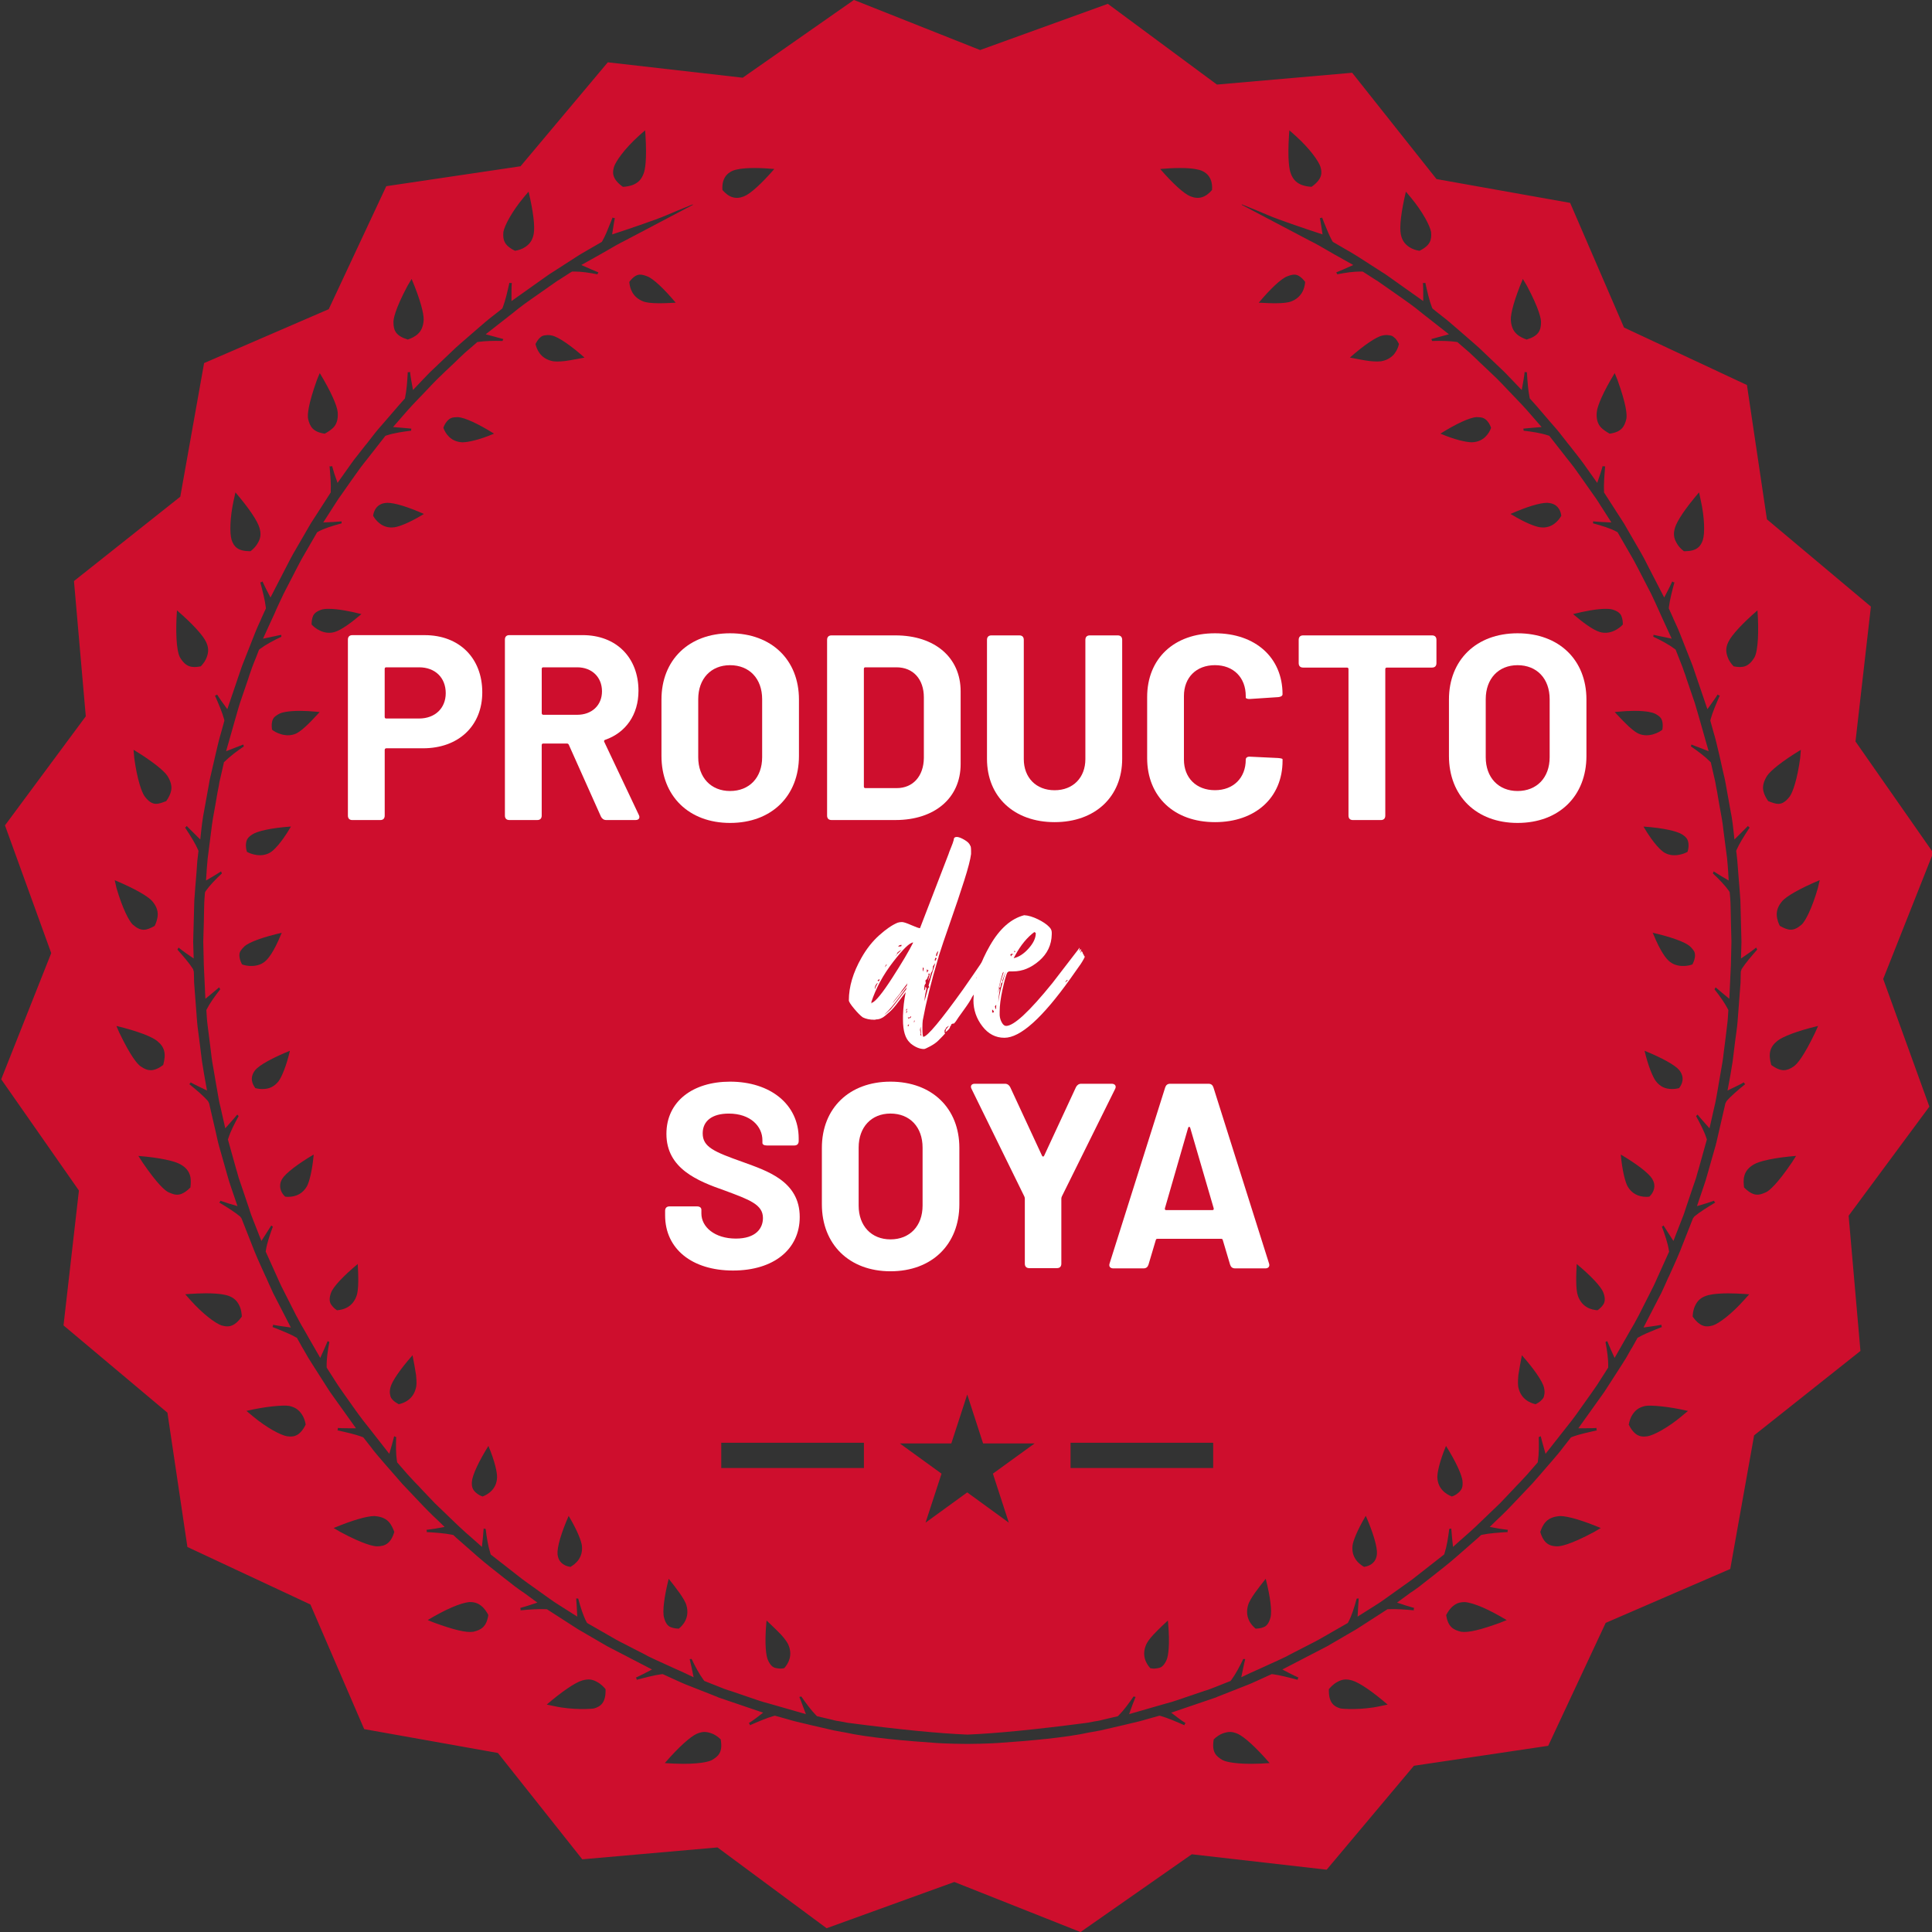 <?xml version="1.0" encoding="UTF-8"?>
<svg xmlns="http://www.w3.org/2000/svg" xmlns:xlink="http://www.w3.org/1999/xlink" version="1.1" id="Capa_1" x="0px" y="0px" viewBox="0 0 800 800" style="enable-background:new 0 0 800 800;" xml:space="preserve">
<rect x="0" y="0" width="800" height="800" fill="#333333" stroke="none"/>
<style type="text/css">
	.st0{fill:#CE0E2D;}
	.st1{fill:#FFFFFF;}
</style>
<path class="st0" d="M779.79,405.37l20.71-52.26l-32.18-46.08l6.38-55.85l-43.06-36.14l-8.27-55.61l-50.91-23.81l-22.3-51.61  l-55.33-9.86L559.9,30.13l-55.99,4.89L458.73,1.59l-52.89,19.13L353.59-0.02l-46.06,32.2l-55.85-6.38l-36.14,43.05l-55.59,8.25  l-23.83,50.93l-51.61,22.32l-9.86,55.33L30.63,240.6l4.89,56.01L2.06,341.77l19.15,52.89L0.5,446.91l32.18,46.06l-6.38,55.85  l43.03,36.14l8.27,55.61l50.93,23.81l22.27,51.61l55.38,9.88l34.93,44.03l55.99-4.92l45.18,33.46l52.89-19.15l52.24,20.73  l46.08-32.2l55.85,6.38l36.13-43.03l55.61-8.27L664.88,672l51.58-22.32l9.88-55.33l44.03-34.95l-4.89-55.99l33.43-45.18  L779.79,405.37z M731.72,321.24c1.4-2.1,6.13-6.01,13.98-10.76c-0.07,1.12-0.16,2.28-0.28,3.4c-1.21,8.92-3.08,14.14-4.29,15.87  c-3.38,4.47-5.73,3.15-8.95,1.98c-1.05-1.47-1.77-2.98-2.05-4.4C729.79,325.48,730.3,323.48,731.72,321.24z M715.62,265.93  c1.33-2.89,5.85-7.78,12.11-13.19c0.58,8.27,0.33,16.5-1.23,19.45c-2.45,4.05-4.89,4.45-8.64,3.73c-1.21-1.28-2.03-2.54-2.47-3.82  C714.55,269.77,714.62,268.1,715.62,265.93z M693.54,218.63c0.89-3.05,4.57-8.43,10-14.75c0.21,1.03,0.47,2.1,0.68,3.17  c1.68,7.43,1.72,13.89,0.91,16.5c-0.91,2.77-2.54,4.66-7.46,4.71l-0.42-0.02c-1.37-1.07-2.42-2.26-3.05-3.5  C693.05,222.76,692.86,220.96,693.54,218.63z M668.61,154.49c0.47,1.03,0.81,2.03,1.21,2.98c3.56,9.92,3.94,14.14,3.63,15.94  c-0.77,3.21-1.98,5.47-6.94,6.17c-1.4-0.81-2.94-1.77-3.94-3c-1.14-1.47-1.63-3.45-1.37-5.99  C661.45,168.01,663.85,162.32,668.61,154.49z M630.58,115.51c0.56,0.91,1.12,1.86,1.68,2.82c5.33,10.04,5.87,13.93,5.85,15.14  c-0.05,3.4-1.02,5.64-5.94,7.13c-1.42-0.49-3.01-1.21-4.19-2.33c-1.47-1.33-2.24-3.26-2.38-5.8  C625.48,129.89,627.02,123.95,630.58,115.51z M582.15,79.36c0.7,0.84,1.4,1.65,2.07,2.45c4.82,5.8,7.9,11.65,8.36,14.26  c0.28,3.12-0.21,5.54-4.82,7.78c-1.33-0.19-2.98-0.7-4.31-1.61c-1.91-1.31-2.91-2.84-3.4-5.22  C579.42,93.87,580.21,87.49,582.15,79.36z M533.76,55.71c0.02-0.61,0.09-1.17,0.14-1.75c0.86,0.77,1.7,1.49,2.45,2.17  c6.41,5.75,9.69,10.81,10.37,12.79c0.72,2.31,1.12,5.08-3.63,8.43c-1.09-0.05-2.89-0.23-4.59-1c-2.03-0.95-3.19-2.31-4.03-4.57  C533.9,70.27,533.08,66.21,533.76,55.71z M488.65,69.57c5.5,0,7.9,0.72,8.69,1.02c1.19,0.49,4.96,2.05,4.54,8.06l-0.02,0.05  c-2.66,3.08-5.5,3.98-8.95,2.59c-2.7-1.07-7.41-5.43-12.51-11.32C483.11,69.73,485.95,69.57,488.65,69.57z M502.35,597.42v10.46  h-59.06v-10.46H502.35z M483.06,687.33c-0.44,1-0.91,1.77-1.49,2.35c-0.51,0.54-1.14,0.98-2.4,1.12l-1.26,0.14  c-0.54,0-1.07-0.09-1.61-0.19c-1.63-1.79-3.73-5.24-1.65-9.86c0.3-0.63,1-1.91,2.96-4.03c1.07-1.16,2.38-2.4,3.68-3.68l2.28-2.14  c0,0,0.02,0,0.02-0.02c0.05,0.49,0.09,1,0.14,1.49C484.43,680.71,483.83,685.63,483.06,687.33z M417.73,630.5l-17.22-12.53  l-17.26,12.53l6.62-20.29L372.6,597.7h21.32l6.59-20.27l6.57,20.27h21.32l-17.26,12.51L417.73,630.5z M303.68,70.59  c0.77-0.3,3.17-1.02,8.69-1.02c2.7,0,5.54,0.16,8.25,0.4c-5.1,5.89-9.83,10.25-12.51,11.32c-3.45,1.4-6.27,0.49-8.95-2.59  l-0.02-0.05C298.72,72.65,302.47,71.08,303.68,70.59z M298.65,597.42h59.08v10.46h-59.08V597.42z M324.72,690.75  c-0.54,0.09-1.07,0.19-1.61,0.19l-1.28-0.14c-1.26-0.14-1.89-0.58-2.4-1.12c-0.56-0.58-1.05-1.35-1.47-2.35  c-0.77-1.7-1.37-6.62-0.68-14.82c0.05-0.49,0.09-1,0.14-1.49c0.02,0.02,0.02,0.02,0.02,0.02l2.26,2.14  c1.33,1.28,2.61,2.52,3.71,3.68c1.93,2.12,2.63,3.4,2.96,4.03C328.45,685.51,326.35,688.96,324.72,690.75z M254.31,68.92  c0.68-1.98,3.96-7.04,10.34-12.79c0.77-0.68,1.61-1.4,2.47-2.17c0.05,0.58,0.09,1.14,0.14,1.75c0.65,10.51-0.14,14.56-0.72,16.08  c-0.84,2.26-1.98,3.61-4.01,4.57c-1.7,0.77-3.49,0.96-4.61,1C253.2,74,253.57,71.22,254.31,68.92z M208.44,96.06  c0.44-2.61,3.54-8.46,8.36-14.26c0.68-0.79,1.37-1.61,2.07-2.45c1.93,8.13,2.73,14.51,2.1,17.66c-0.49,2.38-1.49,3.91-3.4,5.22  c-1.33,0.91-2.98,1.42-4.31,1.61C208.65,101.6,208.16,99.18,208.44,96.06z M168.76,118.33c0.54-0.96,1.12-1.91,1.68-2.82  c3.57,8.43,5.1,14.38,4.99,16.96c-0.14,2.54-0.93,4.47-2.38,5.8c-1.19,1.12-2.77,1.84-4.19,2.33c-4.92-1.49-5.92-3.73-5.94-7.13  C162.89,132.27,163.4,128.38,168.76,118.33z M131.18,157.47c0.4-0.96,0.77-1.96,1.23-2.98c4.75,7.83,7.15,13.51,7.41,16.1  c0.23,2.54-0.23,4.52-1.37,5.99c-1,1.23-2.54,2.19-3.96,3c-4.94-0.7-6.17-2.96-6.92-6.17C127.24,171.62,127.64,167.4,131.18,157.47z   M96.79,207.05c0.23-1.07,0.47-2.14,0.7-3.17c5.4,6.31,9.11,11.7,9.97,14.75c0.68,2.33,0.51,4.12-0.63,6.1  c-0.65,1.23-1.7,2.42-3.05,3.5l-0.42,0.02c-4.92-0.05-6.55-1.93-7.46-4.71C95.09,220.94,95.14,214.49,96.79,207.05z M73.28,252.74  c6.27,5.41,10.81,10.3,12.11,13.19c0.98,2.17,1.07,3.84,0.23,6.17c-0.44,1.28-1.28,2.54-2.47,3.82c-3.75,0.72-6.22,0.33-8.64-3.73  C72.96,269.24,72.68,261.01,73.28,252.74z M69.3,321.24c1.4,2.24,1.93,4.24,1.58,6.08c-0.28,1.42-1,2.94-2.05,4.4  c-3.22,1.17-5.57,2.49-8.95-1.98c-1.21-1.72-3.08-6.94-4.29-15.87c-0.12-1.12-0.21-2.28-0.28-3.4  C63.17,315.23,67.9,319.14,69.3,321.24z M62.96,373.06c1.65,1.89,2.42,3.82,2.35,5.78c-0.09,2-0.89,3.82-1.28,4.57  c-3.5,1.91-5.59,2.52-9.16-0.65c-1.49-1.54-4.12-6.48-6.62-15c-0.26-1.1-0.51-2.19-0.75-3.29C55.95,368,61.24,371.14,62.96,373.06z   M49.47,427.74c-0.42-0.96-0.86-1.89-1.26-2.91c8.9,2.14,14.66,4.45,16.78,6.15c3.17,2.49,3.89,5.27,2.59,10  c-1.89,1.44-3.63,2.17-5.17,2.17h-0.02c-1.28,0-2.61-0.51-4.12-1.56C56.81,440.57,54.09,437.34,49.47,427.74z M69.72,493.67  c-1.28-0.63-4.4-3.1-10.72-12.37c-0.58-0.89-1.12-1.75-1.7-2.66c9.18,0.75,15.17,2.17,17.43,3.5c2.17,1.23,3.47,2.77,3.98,4.71  c0.44,1.56,0.3,3.45,0.14,4.85c-2.96,3-4.89,3-5.54,3C72.52,494.7,71.63,494.53,69.72,493.67z M94.11,549.22  c-0.75,0-1.58-0.14-2.42-0.4c-2.49-0.86-7.67-4.66-13-10.65c-0.63-0.72-1.3-1.49-1.98-2.24c0.58-0.05,1.17-0.09,1.77-0.14  c2.26-0.14,4.61-0.26,6.85-0.26c5.87,0,8.41,0.72,9.23,1.02c2.21,0.79,3.63,2.05,4.59,4.17c0.79,1.58,0.93,3.47,0.98,4.45  C97.31,549.22,94.93,549.22,94.11,549.22z M120.28,594.83l-0.05,0.02l-1.4-0.12c-2.66-0.47-8.53-3.59-14.26-8.39  c-0.86-0.75-1.68-1.42-2.52-2.12c8.02-1.89,15.38-2.47,17.66-2.07c2.38,0.51,3.91,1.51,5.22,3.42c0.79,1.12,1.37,2.63,1.65,4.31  C124.15,594.83,121.47,594.83,120.28,594.83z M156.18,640.31c-1.28,0-5.31-0.63-15.21-5.94c-0.95-0.54-1.91-1.1-2.82-1.65  c7.46-3.1,13.61-4.96,16.92-4.96l0,0c1.82,0.14,4.29,0.61,5.89,2.4c1.14,1.21,1.84,2.91,2.31,4.19  C161.8,639.24,159.35,640.27,156.18,640.31z M195.98,675.68c-3.05,0.47-8.32-0.91-15.91-3.66c-0.98-0.35-1.96-0.77-2.96-1.19  c7.15-4.29,13.49-7.13,17.36-7.46c2,0,3.45,0.47,4.8,1.58c1.31,0.98,2.31,2.61,2.94,3.77C201.47,673.68,199.17,674.93,195.98,675.68  z M246.04,707.41c-0.77,0.23-8.99,0.77-16.5-0.93c-1.05-0.23-2.1-0.42-3.15-0.65c6.29-5.41,11.77-9.13,14.72-10  c2.4-0.65,4.05-0.56,6.17,0.65c1.68,0.89,2.91,2.28,3.47,2.98C250.94,705.34,248.42,706.67,246.04,707.41z M294.71,728.85  c-0.49,0.26-3.33,1.51-11.74,1.51c-2.49,0-5.13-0.12-7.69-0.3c5.96-6.9,10.67-10.95,13.14-12.09c2.31-1,3.8-1.07,6.24-0.21  c1.23,0.44,2.54,1.28,3.77,2.47C299.35,725.58,297.49,727.22,294.71,728.85z M518.03,730.36c-8.39,0-11.25-1.26-11.72-1.51  c-2.77-1.63-4.64-3.26-3.73-8.62c1.23-1.19,2.54-2.03,3.77-2.47c2.45-0.86,3.94-0.79,6.24,0.21c2.47,1.14,7.18,5.2,13.14,12.09  C523.2,730.24,520.55,730.36,518.03,730.36z M571.48,706.48c-7.5,1.7-15.73,1.16-16.5,0.93c-2.38-0.75-4.89-2.07-4.73-7.94  c0.56-0.7,1.79-2.1,3.45-2.98c2.14-1.21,3.77-1.31,6.17-0.65c2.98,0.86,8.46,4.59,14.72,10  C573.57,706.06,572.52,706.25,571.48,706.48z M620.96,672.02c-7.6,2.75-12.86,4.12-15.91,3.66c-3.19-0.75-5.5-2-6.22-6.94  c0.63-1.17,1.63-2.8,2.94-3.77c1.33-1.12,2.77-1.58,4.8-1.58c3.87,0.33,10.18,3.17,17.33,7.46  C622.92,671.25,621.92,671.67,620.96,672.02z M660.06,634.37c-9.9,5.31-13.93,5.94-15.21,5.94c-3.17-0.05-5.61-1.07-7.06-5.96  c0.42-1.28,1.12-2.98,2.28-4.19c1.61-1.79,4.08-2.26,5.89-2.4l0,0c3.31,0,9.46,1.86,16.89,4.96  C661.94,633.28,661.01,633.84,660.06,634.37z M665.37,574.73c0,0-0.49,0.7-1.17,1.79l-10.65,14.91l4.1-0.02  c1.16,0,2.31-0.05,3.45-0.12l-0.07,0.49l0.21,0.49c-3.59,0.82-7.46,1.65-10.18,2.7l-0.54,0.21l-0.37,0.47c0,0-1.1,1.4-2.8,3.57  c-1.33,1.82-3.08,3.84-4.92,5.99l-1.49,1.7c-1.07,1.23-2.19,2.54-3.19,3.7c-1.19,1.38-2.28,2.63-3.29,3.75l-8.9,9.37  c-1.4,1.49-2.84,2.89-3.94,3.96c-1.14,1.07-1.89,1.79-1.89,1.79l-2.87,2.79l3.94,0.72c1.21,0.19,2.4,0.35,3.59,0.49l-0.16,0.54  l0.09,0.37c-3.96,0.23-7.73,0.51-10.48,1.1l-0.56,0.14l-0.42,0.37c-0.02,0.07-1.05,1.03-2.7,2.42l-6.78,5.94  c-2,1.72-4.01,3.45-5.59,4.66l-5.01,3.96c-0.96,0.75-2.1,1.63-3.26,2.54c-1.23,1.02-2.56,2.03-3.56,2.7  c-1.02,0.75-1.65,1.14-1.7,1.14l-5.78,4.24l3.82,1.26c1.1,0.35,2.21,0.68,3.31,0.98l-0.23,0.42l0.09,0.54  c-3.68-0.35-7.64-0.61-10.41-0.47l-0.54,0.02l-12.81,8.25c-5.31,3.1-10.67,6.22-12.16,7.08l-18.55,9.62l3.56,1.86  c1.05,0.54,2.1,1,3.15,1.51l-0.33,0.44l-0.02,0.47c-3.5-0.93-7.34-1.93-10.23-2.31l-0.56-0.05l-4.92,2.24  c-1.84,0.84-4.08,1.89-6.41,2.75l-11.16,4.4c-0.14,0.09-0.81,0.4-1.86,0.7l-17.24,5.87l3.05,2.33c0.93,0.75,1.91,1.35,2.91,2  l-0.37,0.37l-0.12,0.51c-3.38-1.49-7.01-3.05-9.79-3.82l-0.54-0.14l-5.03,1.4c-2.38,0.75-5.5,1.47-8.81,2.24l-0.84,0.21  c-3.5,0.84-7.04,1.63-9.69,2.24c-2.73,0.54-4.54,0.82-4.54,0.82c-9.83,2.19-25.47,3.54-36.86,4.31c-0.84,0.09-5.96,0.42-13.86,0.47  c-7.9-0.05-13.05-0.37-13.86-0.47c-11.39-0.77-27.03-2.12-36.88-4.31c0,0-1.79-0.28-4.54-0.82c-2.66-0.61-6.17-1.4-9.67-2.24  l-0.84-0.21c-3.31-0.77-6.45-1.49-8.81-2.24l-5.03-1.4l-0.54,0.14c-2.77,0.77-6.43,2.33-9.81,3.82l-0.09-0.51l-0.37-0.37  c0.98-0.65,1.98-1.26,2.91-2l3.05-2.33l-17.26-5.87c-1.02-0.3-1.7-0.61-1.84-0.7l-11.16-4.4c-2.33-0.86-4.57-1.91-6.41-2.75  l-4.92-2.24l-0.56,0.05c-2.89,0.37-6.73,1.37-10.23,2.31l-0.02-0.47l-0.33-0.44c1.05-0.51,2.1-0.98,3.12-1.51l3.59-1.86l-18.55-9.62  c-1.49-0.86-6.87-3.98-12.16-7.08l-12.81-8.25l-0.54-0.02c-2.77-0.14-6.73,0.12-10.41,0.47l0.07-0.54l-0.21-0.42  c1.1-0.3,2.19-0.63,3.29-0.98l3.84-1.26l-5.8-4.24c-0.02,0-0.65-0.4-1.68-1.14c-1-0.68-2.31-1.68-3.57-2.7  c-1.16-0.91-2.33-1.79-3.26-2.54l-5.01-3.96c-1.58-1.21-3.59-2.93-5.61-4.66l-6.76-5.94c-1.65-1.4-2.68-2.35-2.7-2.42l-0.4-0.37  l-0.61-0.14c-2.73-0.58-6.52-0.86-10.46-1.1l0.09-0.37l-0.16-0.54c1.17-0.14,2.38-0.3,3.56-0.49l3.96-0.72l-2.87-2.79  c0,0-0.75-0.72-1.91-1.79c-1.07-1.07-2.52-2.47-3.94-3.96l-8.88-9.37c-1-1.12-2.1-2.38-3.26-3.75c-1.02-1.16-2.17-2.47-3.24-3.7  l-1.47-1.7c-1.84-2.14-3.61-4.17-4.92-5.99c-1.7-2.17-2.8-3.57-2.8-3.57l-0.37-0.47l-0.56-0.21c-2.7-1.05-6.57-1.89-10.16-2.7  l0.21-0.49l-0.09-0.49c1.16,0.07,2.31,0.12,3.47,0.12l4.1,0.02l-10.65-14.91c-0.7-1.1-1.17-1.79-1.17-1.79l-6.43-10.09  c-1.07-1.61-2.03-3.26-2.84-4.73c-0.47-0.86-0.91-1.58-1.28-2.19l-2.1-3.77l-0.54-0.26c-1.82-1.07-4.17-2.05-7.11-3.24  c-0.86-0.35-1.68-0.63-2.49-0.98l0.23-0.35v-0.56c1.14,0.21,2.28,0.42,3.47,0.58l3.94,0.56l-6.36-12.35  c-0.65-1.23-1.28-2.45-1.72-3.54c-0.63-1.33-1.03-2.24-1.03-2.26l-1.21-2.75l-0.02,0.02c-0.23-0.44-0.44-0.89-0.65-1.42  c-0.42-0.98-0.93-2.07-1.44-3.19c-0.86-1.89-1.77-3.92-2.61-6.01c-2.68-6.83-5.38-13.65-5.38-13.65l-0.58-0.81  c-2.19-1.84-5.52-3.92-8.67-5.8l0.42-0.42l0.02-0.35c1.07,0.35,2.17,0.75,3.26,1.1l3.87,1.16l-2.96-8.69  c-0.4-1.14-0.86-2.7-1.3-4.29l-2.87-10.11c-0.65-2.1-1.33-4.94-1.93-7.85l-2.68-11.58l-0.44-0.93c-1.89-2.17-4.89-4.73-7.78-7.06  l0.42-0.37l0.09-0.4c1.05,0.58,2.07,1.14,3.15,1.63l3.68,1.79L85,447.56c0-0.02-0.75-4.05-1.35-8.01c-0.51-4.08-1.02-8.15-1.02-8.15  l-0.61-4.66c-0.33-2.21-0.54-5.13-0.75-8.15l-0.89-11.65c-0.02-2.75-0.14-4.64-0.14-4.64l-0.3-1.03c-1.51-2.38-4.1-5.4-6.48-8.06  l0.47-0.84c0.96,0.75,1.89,1.49,2.89,2.19l3.38,2.33l-0.21-6.94l0.47-17.15c0.12-1.56,0.26-3.54,0.42-5.66l0.21-2.47  c0.23-3.01,0.49-5.96,0.61-8.13c0.23-2.21,0.42-3.61,0.42-3.63l0.07-0.56l-0.23-0.56c-0.93-2.19-2.89-5.45-5.36-9.16l0.35-0.14  l0.35-0.49c0.86,0.86,1.72,1.77,2.59,2.59l3.03,3.03l0.47-4.26c0-0.02,0.4-4.08,1.19-7.94l1.91-10.55l0,0l0.35-2  c0.56-2.31,1.23-5.36,1.96-8.48l0.61-2.66c0.72-3.03,1.42-6.08,2.14-8.39l1.37-4.94l-0.12-0.56c-0.75-2.82-2.31-6.45-3.8-9.83  l0.54-0.14l0.33-0.3c0.63,0.96,1.23,1.89,1.93,2.87l2.33,3.22l5.13-15.12c0.28-0.82,0.54-1.58,0.81-2.33  c0.07-0.21,0.14-0.42,0.21-0.61l4.87-12.35c0.96-2.52,2.07-4.96,2.98-6.92l0.21-0.54c0.91-2.05,1.54-3.33,1.54-3.33l0.23-0.54  l-0.07-0.61c-0.35-2.87-1.31-6.64-2.26-10.18l0.44-0.05l0.47-0.33c0.49,1.05,0.96,2.1,1.49,3.12l1.82,3.54l6.57-12.74  c0.61-1.16,1.17-2.24,1.61-3.1c0.75-1.33,1.21-2.24,1.21-2.24l7.31-12.61l8.25-12.81v-0.56c0.14-2.35-0.09-6.03-0.49-10.3l0.61,0.12  l0.42-0.26c0.33,1.07,0.6,2.14,0.95,3.24l1.33,3.8l5.71-8.04c0.65-0.93,1.42-1.98,2.31-3.05c1.35-1.75,2.75-3.52,3.52-4.5l0.68-0.81  c0-0.02,0.89-1.17,2.31-2.96c1.16-1.56,2.94-3.68,5.17-6.17l5.4-6.27c1.35-1.56,2.33-2.63,2.35-2.66l0.42-0.44l0.12-0.54  c0.58-2.73,0.89-6.55,1.09-10.44l0.37,0.09l0.56-0.19c0.14,1.14,0.28,2.26,0.51,3.54l0.72,3.98l4.68-4.92  c1.02-1.05,2.33-2.47,3.82-3.82l9.25-8.81c1.37-1.26,3.15-2.75,5.01-4.38l3.73-3.24c2.31-2,4.57-3.96,6.43-5.38  c2.24-1.7,3.66-2.89,3.66-2.89l0.4-0.33l0.21-0.49c1.05-2.7,1.93-6.52,2.73-10.16l0.42,0.16l0.56-0.09  c-0.05,1.17-0.12,2.31-0.12,3.5v4.03l14.96-10.62c0.89-0.65,1.56-1.05,1.7-1.12l10.06-6.48c1.79-1.19,3.66-2.21,5.24-3.14l5.45-3.15  l0.28-0.47c1.12-1.98,2.19-4.59,3.17-7.11l0.33-0.81c0.23-0.63,0.42-1.12,0.68-1.72l0.37,0.23h0.56c-0.21,1.16-0.44,2.28-0.61,3.49  l-0.51,3.29l3.19-1.05c0.63-0.19,15.56-5.17,19.38-6.92c1.68-0.75,5.85-2.45,10.83-4.47l0.02,0.21  c-12.88,6.78-26.37,13.89-28.14,14.82c-2.56,1.26-5.03,2.7-7.2,3.98c-0.98,0.56-1.91,1.1-2.77,1.58l-8.06,4.52l3.8,1.68  c1.14,0.49,2.17,0.91,3.29,1.38l-0.47,0.79c-3.21-0.65-6.62-1.14-9.34-1.14h-1.1l-0.51,0.28c0,0-2.54,1.61-5.06,3.26l-0.49,0.28  l-10.88,7.62c-0.16,0.12-4.15,2.84-7.92,5.99l-10.93,8.55l3.98,1.07c1.12,0.33,2.24,0.63,3.33,0.91l-0.35,0.79  c-3.66-0.12-7.39,0-9.88,0.37l-0.58,0.09l-0.44,0.4c0,0-2.24,1.98-4.54,3.91c-2.19,2.03-4.36,4.15-4.36,4.17l-3.75,3.52  c-0.93,0.95-2.1,2.03-3.33,3.21l-1.96,2c-0.86,0.91-1.75,1.84-2.68,2.82c-1.05,1.1-2.07,2.21-3.1,3.24  c-1.75,1.82-3.4,3.54-4.68,5.01l-6.01,6.9l4.01,0.33c1.21,0.14,2.42,0.23,3.57,0.33l-0.12,0.72l0.05,0.12  c-3.33,0.4-7.2,0.98-10.06,1.93l-0.61,0.19l-7.69,9.83c0,0-1.28,1.56-2.52,3.21l-2.26,3.15c0,0-2.87,4.01-5.61,7.97  c-0.98,1.31-1.89,2.68-2.66,3.92c-0.42,0.65-0.79,1.26-1.17,1.82l-3.84,5.99l4.01-0.19c1.28-0.09,2.38-0.19,3.59-0.26v0.72  l0.05,0.09c-3.77,1-7.25,2.1-9.67,3.4l-0.51,0.3l-6.24,10.79c0,0-1.05,1.84-2.45,4.61l-1.93,3.75c-1,1.96-2.1,4.08-3.24,6.27  c-1.07,2.19-2.05,4.4-2.98,6.38c-0.61,1.42-1.17,2.75-1.77,3.94l-3.8,8.32l3.98-0.84c1.19-0.23,2.38-0.49,3.54-0.75l0.09,0.79  c-3.17,1.49-6.48,3.26-8.74,4.96l-0.49,0.37l-0.21,0.49c0,0.07-1.07,2.84-2.21,5.61c-0.33,0.86-0.68,1.77-1.12,3.1l-0.37,1.05  c-0.33,0.89-0.49,1.54-0.49,1.54l-3.54,10.34c-0.44,1.42-0.98,3.22-1.51,5.15l-0.42,1.44c-1.31,4.68-2.66,9.37-2.66,9.39l-1.14,3.96  l3.84-1.49c1.1-0.4,2.24-0.86,3.29-1.28l0.21,0.79c-2.87,1.93-5.8,4.17-7.83,6.17l-0.44,0.44l-0.09,0.56c0,0-0.65,2.91-1.31,5.73  c-0.33,1.24-0.58,2.52-0.72,3.59l-0.49,2.49c0,0-0.33,1.98-0.86,4.99l-0.23,1.26c-0.54,2.84-1.17,6.38-1.56,9.95  c-0.51,4.05-1.02,8.11-1.44,11.25c-0.3,3.12-0.42,5.2-0.42,5.2l-0.26,3.89l3.38-2c0.98-0.63,1.89-1.16,2.84-1.77l0.35,0.84  c-2.59,2.4-5.08,5.01-6.64,7.22l-0.3,0.47l-0.09,0.54c0,0-0.3,3.03-0.33,6.13c-0.05,2.98-0.12,5.92-0.12,5.92l-0.23,7.94l0.23,9.83  l0.65,13.86l3.1-2.56c0.86-0.72,1.75-1.47,2.56-2.17l0.49,0.79c-2.19,2.8-4.33,5.78-5.52,8.15l-0.23,0.47l0.23,3.54  c0.09,0.93,0.16,2.03,0.33,3.1c0.37,3.03,0.75,5.94,0.75,5.94l0.63,5.01c0.23,2.38,0.72,5.38,1.31,8.5l0.47,2.8  c0.28,1.47,0.54,2.98,0.77,4.38c0.44,2.52,0.81,4.89,1.33,6.78c0.7,2.96,1.12,4.96,1.12,4.96l0.89,3.94l2.68-3.03  c0.81-0.86,1.51-1.77,2.28-2.66l0.58,0.63c-1.58,2.87-3.38,6.31-4.24,9.11l-0.21,0.56l3.4,12.19c0,0,0.58,1.84,1.1,3.82  c0.65,1.84,1.26,3.66,1.26,3.66s1.56,4.71,3.12,9.25c0.49,1.68,1.14,3.31,1.7,4.75l3.29,8.36l2.19-3.42c0.63-0.98,1.28-2,1.89-2.98  l0.63,0.47h0.05c-1.19,3.14-2.45,6.83-2.89,9.76l-0.09,0.58l5.15,11.42l0.56,1.26c0.4,0.86,0.93,2.05,1.68,3.45l5.08,10.04  c1.31,2.54,2.7,5.01,4.01,7.18c0.56,0.98,1.07,1.91,1.54,2.73l4.57,7.94l1.65-3.66c0.49-1.12,0.95-2.21,1.42-3.31l0.7,0.42  c-0.68,3.45-1.19,7.18-1.12,10.02l0.02,0.56l3.5,5.48c0.81,1.28,1.65,2.56,2.35,3.52c0.61,0.86,1,1.44,1.05,1.51l4.5,6.36  c0.14,0.16,2.89,4.17,5.99,7.92l8.53,10.9l1.12-3.91c0.3-1.12,0.63-2.26,0.89-3.38l0.84,0.37c-0.14,3.38-0.14,6.94,0.3,9.86  l0.12,0.61l4.31,4.96c2.05,2.28,4.15,4.43,4.15,4.43l0.28,0.26c0.51,0.6,1.68,1.84,3.24,3.45l0.37,0.4c0.98,1,2.07,2.19,3.29,3.45  l7.39,7.11c1.91,1.82,3.66,3.52,5.2,4.87c2.31,2,3.82,3.35,3.82,3.35l3.03,2.7l0.42-4.03c0.12-1.21,0.21-2.38,0.3-3.56l0.84,0.16  c0.42,3.61,1.05,7.31,1.91,9.95l0.16,0.61l13.02,10.18c1.56,1.19,3.19,2.31,3.19,2.31l7.92,5.66c1.47,1.1,2.98,2.05,4.33,2.91  l7.39,4.68l-0.21-4.01c-0.07-1.19-0.16-2.33-0.23-3.5l0.84,0.05c0.91,3.47,2.05,7.08,3.36,9.55l0.3,0.54l10.79,6.2  c0,0,1.82,1.1,4.66,2.49c2.31,1.19,5.24,2.73,8.29,4.26l1.72,0.93c2.24,1.1,4.52,2.12,6.59,3.05c1.33,0.58,2.56,1.16,3.66,1.68  c2.82,1.23,4.66,2.1,4.66,2.1l3.75,1.77l-0.84-4.05c-0.26-1.19-0.51-2.31-0.79-3.45l0.81-0.07c1.47,3.15,3.24,6.38,4.94,8.69  l0.33,0.42l6.1,2.42c1.31,0.56,2.63,1.03,3.84,1.44c0.23,0.07,0.49,0.14,0.89,0.26l11.25,3.84c1.33,0.49,3.05,0.96,4.85,1.44  l15.1,4.33l-1.42-3.8c-0.4-1.14-0.84-2.24-1.28-3.31l0.82-0.19c1.91,2.8,4.1,5.73,6.1,7.78l0.44,0.4l6.31,1.47  c1.21,0.37,2.47,0.54,3.5,0.7l2.63,0.51c21.29,2.8,37.84,4.43,49.81,4.92c11.98-0.49,28.49-2.12,49.81-4.92l2.63-0.51  c1.03-0.16,2.28-0.33,3.5-0.7l6.31-1.47l0.42-0.4c2.03-2.05,4.22-4.99,6.11-7.78l0.84,0.19c-0.44,1.07-0.89,2.17-1.31,3.31  l-1.37,3.8l15.07-4.33c1.79-0.49,3.5-0.96,4.82-1.44l11.28-3.84c0.4-0.12,0.63-0.19,0.86-0.26c1.23-0.42,2.56-0.89,3.89-1.44  l6.08-2.42l0.33-0.42c1.7-2.31,3.45-5.54,4.94-8.69l0.81,0.07c-0.28,1.14-0.56,2.26-0.79,3.45l-0.84,4.05l3.73-1.77  c0.02,0,1.86-0.86,4.68-2.1c1.07-0.51,2.33-1.1,3.66-1.68c2.07-0.93,4.36-1.96,6.59-3.05l1.72-0.93c3.05-1.54,5.96-3.08,8.29-4.26  c2.82-1.4,4.64-2.49,4.64-2.49l10.81-6.2l0.28-0.54c1.33-2.47,2.45-6.08,3.38-9.55l0.84-0.05c-0.09,1.17-0.16,2.31-0.23,3.5  l-0.23,4.01l7.41-4.68c1.35-0.86,2.87-1.82,4.31-2.91l7.92-5.66c0,0,1.63-1.12,3.21-2.31l13-10.18l0.19-0.61  c0.86-2.63,1.47-6.34,1.91-9.95l0.84-0.16c0.09,1.19,0.19,2.35,0.3,3.56l0.42,4.03l3.03-2.7c0,0,1.49-1.35,3.8-3.35  c1.54-1.35,3.31-3.05,5.19-4.87l7.41-7.11c1.21-1.26,2.31-2.45,3.29-3.45l0.37-0.4c1.56-1.61,2.7-2.84,3.24-3.45l0.28-0.26  c0,0,2.1-2.14,4.15-4.43l4.31-4.96l0.09-0.61c0.44-2.91,0.44-6.48,0.33-9.86l0.84-0.37c0.26,1.12,0.56,2.26,0.89,3.38l1.09,3.91  l8.57-10.9c3.08-3.75,5.82-7.76,5.94-7.92l4.52-6.36c0.05-0.07,0.42-0.65,1.05-1.51c0.7-0.96,1.54-2.24,2.35-3.52l3.5-5.48  l0.02-0.56c0.07-2.84-0.44-6.57-1.12-10.02l0.7-0.42c0.47,1.1,0.91,2.19,1.42,3.31l1.65,3.66l4.54-7.94c0.47-0.82,1-1.75,1.56-2.73  c1.31-2.17,2.7-4.64,4.01-7.18l5.08-10.04c0.75-1.4,1.28-2.59,1.68-3.45l0.56-1.26l5.15-11.42l-0.12-0.58  c-0.44-2.94-1.7-6.62-2.89-9.76h0.05l0.63-0.47c0.63,0.98,1.26,2,1.91,2.98l2.19,3.42l3.26-8.36c0.58-1.44,1.24-3.08,1.72-4.75  c1.56-4.54,3.12-9.25,3.12-9.25s0.61-1.82,1.26-3.66c0.51-1.98,1.1-3.82,1.1-3.82l3.4-12.19l-0.19-0.56  c-0.91-2.8-2.7-6.24-4.29-9.11l0.61-0.63c0.75,0.89,1.47,1.79,2.28,2.66l2.68,3.03l0.89-3.94c0,0,0.42-2,1.12-4.96  c0.49-1.89,0.89-4.26,1.33-6.78c0.23-1.4,0.47-2.91,0.75-4.38l0.49-2.8c0.56-3.12,1.07-6.13,1.3-8.5l0.65-5.01  c0,0,0.35-2.91,0.72-5.94c0.16-1.07,0.23-2.17,0.33-3.1l0.23-3.54l-0.23-0.47c-1.21-2.38-3.33-5.36-5.52-8.15l0.47-0.79  c0.84,0.7,1.7,1.44,2.59,2.17l3.08,2.56l0.65-13.86l0.23-9.83l-0.21-7.94c0,0-0.07-2.94-0.12-5.92c-0.02-3.1-0.35-6.13-0.35-6.13  l-0.07-0.54l-0.3-0.47c-1.56-2.21-4.05-4.82-6.64-7.22l0.35-0.84c0.96,0.61,1.86,1.14,2.84,1.77l3.36,2l-0.23-3.89  c0,0-0.12-2.07-0.42-5.2c-0.42-3.15-0.93-7.2-1.47-11.25c-0.37-3.56-1-7.11-1.56-9.95l-0.23-1.26c-0.54-3.01-0.84-4.99-0.84-4.99  l-0.49-2.49c-0.16-1.07-0.4-2.35-0.72-3.59c-0.65-2.82-1.31-5.73-1.31-5.73l-0.12-0.56l-0.44-0.44c-2-2-4.94-4.24-7.8-6.17  l0.19-0.79c1.07,0.42,2.19,0.89,3.31,1.28l3.84,1.49l-1.14-3.96c0-0.02-1.35-4.71-2.66-9.39l-0.42-1.44  c-0.56-1.93-1.07-3.73-1.51-5.15l-3.54-10.34c0,0-0.16-0.65-0.49-1.54l-0.4-1.05c-0.42-1.33-0.77-2.24-1.12-3.1  c-1.09-2.77-2.21-5.54-2.21-5.61l-0.21-0.49l-0.47-0.37c-2.28-1.7-5.57-3.47-8.74-4.96l0.07-0.79c1.17,0.26,2.38,0.51,3.56,0.75  l3.98,0.84l-3.82-8.32c-0.56-1.19-1.14-2.52-1.77-3.94c-0.91-1.98-1.89-4.19-2.96-6.38c-1.14-2.19-2.26-4.31-3.24-6.27l-1.93-3.75  c-1.4-2.77-2.47-4.61-2.47-4.61l-6.22-10.79l-0.54-0.3c-2.42-1.31-5.87-2.4-9.65-3.4l0.05-0.09l-0.02-0.72  c1.24,0.07,2.33,0.16,3.61,0.26l3.98,0.19l-3.82-5.99c-0.4-0.56-0.77-1.16-1.16-1.82c-0.77-1.24-1.68-2.61-2.66-3.92  c-2.77-3.96-5.61-7.97-5.61-7.97l-2.26-3.15c-1.23-1.65-2.52-3.21-2.52-3.21l-7.69-9.83l-0.61-0.19c-2.87-0.96-6.73-1.54-10.06-1.93  l0.05-0.12l-0.12-0.72c1.14-0.09,2.35-0.19,3.56-0.33l4.01-0.33l-6.01-6.9c-1.28-1.47-2.94-3.19-4.68-5.01  c-1.02-1.03-2.05-2.14-3.1-3.24c-0.93-0.98-1.82-1.91-2.68-2.82l-1.96-2c-1.24-1.19-2.38-2.26-3.36-3.21l-3.73-3.52  c0-0.02-2.17-2.14-4.38-4.17c-2.28-1.93-4.52-3.91-4.52-3.91l-0.44-0.4l-0.58-0.09c-2.49-0.37-6.22-0.49-9.88-0.37l-0.35-0.79  c1.1-0.28,2.21-0.58,3.33-0.91l3.96-1.07l-10.9-8.55c-3.77-3.15-7.78-5.87-7.92-5.99l-10.88-7.62l-0.51-0.28  c-2.52-1.65-5.06-3.26-5.06-3.26l-0.49-0.28h-1.1c-2.75,0-6.13,0.49-9.34,1.14l-0.47-0.79c1.12-0.47,2.14-0.89,3.29-1.38l3.77-1.68  l-8.06-4.52c-0.84-0.49-1.77-1.02-2.75-1.58c-2.17-1.28-4.66-2.73-7.22-3.98c-1.77-0.93-15.24-8.04-28.14-14.82l0.02-0.21  c5.01,2.03,9.16,3.73,10.86,4.47c3.82,1.75,18.76,6.73,19.38,6.92l3.19,1.05l-0.51-3.29c-0.16-1.21-0.4-2.33-0.61-3.49h0.54  l0.4-0.23c0.26,0.61,0.42,1.1,0.65,1.72l0.33,0.81c1,2.52,2.07,5.13,3.17,7.11l0.3,0.47l5.43,3.15c1.61,0.93,3.45,1.96,5.24,3.14  l10.09,6.48c0.14,0.07,0.79,0.47,1.7,1.12l14.96,10.62v-4.03c0-1.19-0.07-2.33-0.12-3.5l0.56,0.09l0.42-0.16  c0.79,3.63,1.68,7.46,2.73,10.16l0.21,0.49l0.4,0.33c0,0,1.42,1.19,3.63,2.89c1.89,1.42,4.15,3.38,6.45,5.38l3.73,3.24  c1.86,1.63,3.63,3.12,5.01,4.38l9.25,8.81c1.49,1.35,2.77,2.77,3.8,3.82l4.71,4.92l0.72-3.98c0.23-1.28,0.35-2.4,0.51-3.54  l0.56,0.19l0.35-0.09c0.23,3.89,0.54,7.71,1.1,10.44l0.14,0.54l0.42,0.44c0.02,0.02,1,1.1,2.38,2.66l5.38,6.27  c2.24,2.49,4.01,4.61,5.17,6.17c1.44,1.79,2.31,2.94,2.31,2.96l0.68,0.81c0.75,0.98,2.17,2.75,3.52,4.5  c0.86,1.07,1.63,2.12,2.31,3.05l5.71,8.04l1.3-3.8c0.37-1.1,0.65-2.17,0.98-3.24l0.4,0.26l0.61-0.12c-0.37,4.26-0.61,7.95-0.47,10.3  v0.56l8.25,12.81l7.29,12.61c0,0,0.49,0.91,1.23,2.24c0.44,0.86,1,1.93,1.58,3.1l6.57,12.74l1.84-3.54c0.54-1.02,1-2.07,1.49-3.12  l0.47,0.33l0.44,0.05c-0.98,3.54-1.93,7.32-2.28,10.18l-0.05,0.61l0.23,0.54c0,0,0.61,1.28,1.51,3.33l0.21,0.54  c0.93,1.96,2.05,4.4,3.01,6.92l4.87,12.35c0.07,0.19,0.14,0.4,0.21,0.61c0.28,0.75,0.54,1.51,0.79,2.33l5.15,15.12l2.31-3.22  c0.7-0.98,1.33-1.91,1.93-2.87l0.35,0.3l0.54,0.14c-1.49,3.38-3.05,7.01-3.8,9.83l-0.12,0.56l1.37,4.94  c0.72,2.31,1.42,5.36,2.14,8.39l0.61,2.66c0.7,3.12,1.37,6.17,1.93,8.48l0.37,2l0,0l1.89,10.55c0.82,3.87,1.21,7.92,1.21,7.94  l0.47,4.26l3.03-3.03c0.86-0.82,1.72-1.72,2.59-2.59l0.33,0.49l0.37,0.14c-2.47,3.7-4.43,6.97-5.38,9.16l-0.23,0.56l0.09,0.56  c0,0.02,0.19,1.42,0.4,3.63c0.14,2.17,0.37,5.13,0.63,8.13l0.21,2.47c0.14,2.12,0.3,4.1,0.42,5.66l0.44,17.15l-0.19,6.94l3.38-2.33  c1-0.7,1.93-1.44,2.89-2.19l0.44,0.84c-2.35,2.66-4.94,5.69-6.45,8.06l-0.33,1.03c0,0-0.09,1.89-0.12,4.64l-0.89,11.65  c-0.21,3.03-0.42,5.94-0.75,8.15l-0.63,4.66c0,0-0.49,4.08-1,8.15c-0.6,3.96-1.37,7.99-1.37,8.01l-0.75,4.01l3.68-1.79  c1.07-0.49,2.1-1.05,3.12-1.63l0.12,0.4l0.42,0.37c-2.89,2.33-5.92,4.89-7.76,7.06l-0.47,0.93l-2.66,11.58  c-0.63,2.91-1.3,5.75-1.96,7.85l-2.87,10.11c-0.44,1.59-0.91,3.15-1.33,4.29l-2.94,8.69l3.87-1.16c1.09-0.35,2.19-0.75,3.26-1.1  l0.02,0.35l0.42,0.42c-3.15,1.89-6.48,3.96-8.67,5.8l-0.58,0.81c0,0-2.7,6.83-5.38,13.65c-0.84,2.1-1.77,4.12-2.61,6.01  c-0.51,1.12-1.03,2.21-1.44,3.19c-0.21,0.54-0.44,0.98-0.63,1.42l-0.05-0.02l-1.21,2.75c0,0.02-0.42,0.93-1.03,2.26  c-0.47,1.1-1.07,2.31-1.75,3.54l-6.36,12.35l3.94-0.56c1.21-0.16,2.35-0.37,3.5-0.58v0.56l0.21,0.35c-0.79,0.35-1.63,0.63-2.47,0.98  c-2.96,1.19-5.29,2.17-7.13,3.24l-0.51,0.26l-2.1,3.77c-0.4,0.61-0.84,1.33-1.3,2.19c-0.79,1.47-1.75,3.12-2.82,4.73L665.37,574.73z   M277.52,673.68c-1.14-0.51-2.03-1.82-2.56-3.87c-0.72-2.56,0.09-8.78,1.93-16.05c0.05,0.02,0.09,0.07,0.14,0.14  c2.73,3.45,6.5,8.18,7.22,10.88c1.47,5.24-1.68,8.46-3.31,9.71v-0.12C280.25,674.37,278.89,674.28,277.52,673.68z M273.07,125.58  c-3.82,0-5.68-0.4-6.55-0.7c-4.73-1.75-5.75-5.69-5.94-8.13c0.63-0.91,1.56-1.89,2.56-2.49c1.3-0.75,2.49-0.75,4.85,0.16  c2.45,0.89,7.01,5.17,11.81,10.93l-1.35,0.05C276.63,125.49,274.82,125.58,273.07,125.58z M238.38,148.76  c-1.61,0.3-3.19,0.58-4.52,0.75c-1.1,0.12-2.14,0.19-3.1,0.19c-1.17,0-1.77-0.12-1.98-0.16c-5.08-1.05-6.57-5.01-7.04-7.11  c0.44-0.89,0.98-1.7,1.44-2.21c0.47-0.44,0.93-0.84,1.12-0.95c0.47-0.26,0.89-0.4,2.45-0.54c0.58,0,1.17,0.07,1.79,0.21  c2.68,0.56,7.83,4.12,13.49,9.13c-0.02,0.02-0.05,0.02-0.05,0.02L238.38,148.76z M240.94,639.94c0.61,5.06-2.66,7.69-4.73,8.88  c-1.31-0.19-3.56-0.82-4.71-2.98c-0.33-0.68-0.54-1.4-0.63-2.28c-0.26-2.87,1.56-8.92,4.59-15.84c0.07,0.09,0.12,0.19,0.19,0.28  C239.22,634.05,240.71,638.17,240.94,639.94z M202.24,598.72c2.7,6.43,3.61,11.02,3.59,12.93c-0.12,4.96-3.75,7.15-5.96,8.01  c-0.61-0.14-1.84-0.68-2.91-1.68c-1.31-1.23-1.68-2.33-1.56-4.4C195.56,610.84,198.28,605.09,202.24,598.72z M191.5,183.15  c-4.94-0.19-7.08-3.75-7.9-5.96c0.14-0.58,0.65-1.84,1.61-2.89c1.28-1.38,2.19-1.51,4.4-1.58c2.84,0.16,8.55,2.82,14.96,6.85  C198.42,182.17,193.81,183.13,191.5,183.15z M163.33,218.33c-5.06,0.72-7.85-3.03-8.83-4.75c0.09-0.75,0.56-3.45,2.94-4.66  c0.72-0.4,1.44-0.61,2.91-0.72c3.15,0,8.64,1.72,15.19,4.61l-0.35,0.21C169.37,216.58,165.13,218.1,163.33,218.33z M172.3,574.4  c-1.05,4.94-4.75,6.52-7.18,7.06c-0.63-0.35-1.49-0.84-2.19-1.47c-0.49-0.49-0.86-0.95-0.98-1.16c-0.21-0.35-0.35-0.84-0.47-1.61  c-0.12-0.7-0.07-1.54,0.16-2.61c0.58-2.56,4.17-7.78,9.18-13.42c0,0.05,0.02,0.05,0.02,0.09c0.54,2.84,1.1,5.75,1.44,8.11  C172.61,572.54,172.42,573.89,172.3,574.4z M138.54,261.71c-4.43,1.28-8.22-1.63-9.51-3.12c-0.02-0.79,0.05-2.28,0.61-3.59  c0.56-1.21,1.84-2.07,3.84-2.66c0.3-0.07,1.1-0.23,2.59-0.23c3.96,0,9.02,1.02,13.58,2.17  C145.72,257.66,141.41,260.85,138.54,261.71z M147.61,536.68c-1.7,4.71-5.59,5.71-8.09,5.87c-0.72-0.49-1.84-1.4-2.52-2.54  c-0.47-0.82-0.84-2.33,0.09-4.75c0.91-2.49,5.15-6.97,11.04-11.86C148.38,527.83,148.63,534.02,147.61,536.68z M116.69,386.24  c-0.07,0.14-0.14,0.28-0.21,0.42c-3.17,7.76-5.52,10.37-6.5,11.23c-3.08,2.89-7.97,2.21-9.79,1.42c-0.63-1.26-1.56-3.57-0.75-5.27  c0.44-0.79,1.1-1.54,1.86-2.26C103.41,389.99,109.37,387.9,116.69,386.24z M101.87,349.31c0.16-1.49,0.65-2.56,2.63-3.8  c2-1.31,7.57-2.68,15.98-3.26c-4.45,7.62-7.43,9.95-8.27,10.55c-3.84,2.59-8.57,0.75-9.97-0.09  C101.94,351.74,101.73,350.46,101.87,349.31z M105.67,443.11c1.77-2.14,7.39-5.19,14.38-8.01c-1.47,6.34-3.42,10.86-4.66,12.56  c-1.79,2.28-3.87,3.29-6.76,3.29c-1.28,0-2.38-0.23-2.89-0.37C104.53,449.01,103.2,446.26,105.67,443.11z M116.83,488.17  c1.47-2.4,6.55-6.27,13.05-10.09l-0.02,0.37c-0.56,6.24-1.79,10.93-2.73,12.7c-1.65,2.94-4.33,4.45-7.99,4.45l-1.07-0.09  c-0.68-0.63-2.4-2.54-2.03-5.15C116.13,489.62,116.41,488.92,116.83,488.17z M126.52,300.85c-2.14,1.96-3.38,2.66-4.01,2.94  c-4.31,1.91-8.85-0.75-9.88-1.65c-0.09-0.68-0.19-1.7-0.05-2.84c0.19-1.37,0.72-2.05,1.14-2.45c0.61-0.54,1.38-1.05,2.28-1.47  c0.56-0.23,2.8-1.03,8.25-1.03c2.14,0,4.4,0.14,6.64,0.35c0.49,0.05,1,0.09,1.49,0.14c-0.02,0.02-0.05,0.05-0.09,0.07l-0.84,0.93  C129.78,297.64,128.13,299.39,126.52,300.85z M523.99,653.89c0.05-0.07,0.09-0.12,0.12-0.14c1.86,7.27,2.68,13.49,1.96,16.05  c-0.54,2.05-1.44,3.36-2.56,3.87c-1.35,0.6-2.75,0.7-3.45,0.7v0.12c-1.61-1.26-4.75-4.47-3.29-9.71  C517.47,662.07,521.24,657.34,523.99,653.89z M521.22,125.35c4.8-5.76,9.37-10.04,11.81-10.93c2.35-0.91,3.54-0.91,4.82-0.16  c1.03,0.6,1.93,1.58,2.59,2.49c-0.19,2.45-1.21,6.38-5.94,8.13c-0.86,0.3-2.75,0.7-6.55,0.7c-1.75,0-3.56-0.09-5.38-0.19  L521.22,125.35z M567.14,149.51c-1.3-0.16-2.89-0.44-4.5-0.75l-3.61-0.68c-0.02,0-0.02,0-0.07-0.02c5.69-5.01,10.83-8.57,13.49-9.13  c0.65-0.14,1.23-0.21,1.82-0.21c1.54,0.14,1.98,0.28,2.45,0.54c0.16,0.12,0.65,0.51,1.12,0.95c0.47,0.51,0.98,1.33,1.44,2.21  c-0.47,2.1-1.98,6.06-7.04,7.11c-0.21,0.05-0.81,0.16-1.98,0.16C569.29,149.69,568.24,149.62,567.14,149.51z M570.15,643.55  c-0.09,0.89-0.3,1.61-0.63,2.28c-1.16,2.17-3.4,2.79-4.68,2.98c-2.12-1.19-5.38-3.82-4.78-8.88c0.23-1.77,1.75-5.89,5.29-11.95  c0.09-0.09,0.14-0.19,0.21-0.28C568.59,634.63,570.4,640.68,570.15,643.55z M598.76,598.72c3.98,6.36,6.73,12.12,6.85,14.86  c0.14,2.07-0.23,3.17-1.56,4.4c-1.07,1-2.28,1.54-2.89,1.68c-2.21-0.86-5.85-3.05-5.99-8.01  C595.15,609.74,596.08,605.15,598.76,598.72z M596.45,179.56c6.41-4.03,12.11-6.69,14.96-6.85c2.19,0.07,3.1,0.21,4.4,1.58  c0.93,1.05,1.44,2.31,1.61,2.89c-0.81,2.21-2.96,5.78-7.9,5.96C607.22,183.13,602.58,182.17,596.45,179.56z M637.69,218.33  c-1.82-0.23-6.03-1.75-11.86-5.31l-0.35-0.21c6.55-2.89,12.05-4.61,15.17-4.61c1.49,0.12,2.19,0.33,2.94,0.72  c2.38,1.21,2.84,3.91,2.91,4.66C645.52,215.3,642.75,219.05,637.69,218.33z M639.51,577.22c-0.09,0.77-0.26,1.26-0.44,1.61  c-0.14,0.21-0.49,0.68-1,1.16c-0.68,0.63-1.54,1.12-2.19,1.47c-2.4-0.54-6.13-2.12-7.18-7.06c-0.09-0.51-0.28-1.86,0.02-5.01  c0.33-2.35,0.91-5.27,1.44-8.11c0-0.05,0.02-0.05,0.02-0.09c5.01,5.64,8.62,10.86,9.16,13.42  C639.58,575.68,639.62,576.52,639.51,577.22z M680.98,435.1c6.97,2.82,12.58,5.87,14.37,8.01c2.45,3.15,1.14,5.9-0.09,7.46  c-0.49,0.14-1.58,0.37-2.87,0.37c-2.89,0-4.99-1-6.76-3.29C684.4,445.96,682.45,441.44,680.98,435.1z M684.99,490.36  c0.37,2.61-1.35,4.52-2.03,5.15l-1.07,0.09c-3.66,0-6.34-1.51-7.99-4.45c-0.93-1.77-2.17-6.45-2.73-12.7l-0.02-0.37  c6.48,3.82,11.58,7.69,13.02,10.09C684.59,488.92,684.87,489.62,684.99,490.36z M691.04,397.89c-1-0.86-3.33-3.47-6.5-11.23  c-0.09-0.14-0.14-0.28-0.21-0.42c7.32,1.65,13.28,3.75,15.38,5.55c0.77,0.72,1.42,1.47,1.86,2.26c0.79,1.7-0.12,4.01-0.75,5.27  C698.99,400.11,694.12,400.78,691.04,397.89z M698.78,352.72c-1.4,0.84-6.15,2.68-9.97,0.09c-0.84-0.61-3.82-2.94-8.29-10.55  c8.41,0.58,14.03,1.96,16.01,3.26c1.98,1.23,2.45,2.31,2.63,3.8C699.29,350.46,699.08,351.74,698.78,352.72z M688.36,302.14  c-1,0.91-5.54,3.56-9.86,1.65c-0.63-0.28-1.86-0.98-4.03-2.94c-1.58-1.47-3.24-3.21-4.92-5.01l-0.86-0.93  c-0.02-0.02-0.05-0.05-0.07-0.07c0.49-0.05,1-0.09,1.49-0.14c2.24-0.21,4.47-0.35,6.62-0.35c5.45,0,7.71,0.79,8.27,1.03  c0.91,0.42,1.7,0.93,2.28,1.47c0.4,0.4,0.98,1.07,1.14,2.45C688.57,300.43,688.48,301.46,688.36,302.14z M662.46,261.71  c-2.87-0.86-7.15-4.05-11.09-7.43c4.54-1.14,9.62-2.17,13.58-2.17c1.49,0,2.28,0.16,2.56,0.23c2.03,0.58,3.31,1.44,3.84,2.66  c0.58,1.31,0.63,2.8,0.63,3.59C670.7,260.08,666.91,262.99,662.46,261.71z M663.99,540.01c-0.68,1.14-1.77,2.05-2.49,2.54  c-2.49-0.16-6.38-1.17-8.08-5.87c-1.02-2.66-0.77-8.85-0.54-13.28c5.89,4.89,10.13,9.37,11.04,11.86  C664.86,537.68,664.48,539.2,663.99,540.01z M696.43,586.35c-5.71,4.8-11.58,7.92-14.24,8.39l-1.4,0.12l-0.07-0.02  c-1.17,0-3.84,0-6.29-4.94c0.3-1.68,0.86-3.19,1.65-4.31c1.28-1.91,2.84-2.91,5.22-3.42c2.31-0.4,9.62,0.19,17.66,2.07  C698.13,584.93,697.29,585.61,696.43,586.35z M722.31,538.17c-5.31,5.99-10.48,9.79-12.98,10.65c-0.84,0.26-1.68,0.4-2.42,0.4  c-0.82,0-3.21,0-6.01-4.03c0.02-0.98,0.19-2.87,0.98-4.45c0.96-2.12,2.35-3.38,4.59-4.17c0.79-0.3,3.35-1.02,9.23-1.02  c2.24,0,4.59,0.12,6.85,0.26c0.58,0.05,1.19,0.09,1.77,0.14C723.64,536.68,722.96,537.45,722.31,538.17z M742.02,481.3  c-6.31,9.27-9.44,11.74-10.72,12.37c-1.89,0.86-2.8,1.02-3.59,1.02c-0.65,0-2.61,0-5.54-3c-0.16-1.4-0.33-3.29,0.14-4.85  c0.51-1.93,1.82-3.47,3.98-4.71c2.26-1.33,8.25-2.75,17.43-3.5C743.14,479.55,742.6,480.42,742.02,481.3z M751.53,427.74  c-4.61,9.6-7.32,12.84-8.78,13.84c-1.51,1.05-2.84,1.56-4.12,1.56l0,0c-1.54,0-3.29-0.72-5.2-2.17c-1.3-4.73-0.56-7.5,2.59-10  c2.14-1.7,7.88-4.01,16.8-6.15C752.41,425.85,751.97,426.78,751.53,427.74z M752.74,367.74c-2.47,8.53-5.1,13.47-6.59,15  c-3.59,3.17-5.66,2.56-9.16,0.65c-0.4-0.75-1.21-2.56-1.28-4.57c-0.07-1.96,0.7-3.89,2.35-5.78c1.72-1.91,7.01-5.06,15.45-8.6  C753.25,365.55,752.99,366.65,752.74,367.74z"></path>
<g>
	<path class="st1" d="M199.7,286.69c0,13.87-9.83,23.16-24.52,23.16h-15.23c-0.32,0-0.65,0.22-0.65,0.66v27.2   c0,1.2-0.65,1.86-1.84,1.86H145.9c-1.19,0-1.84-0.66-1.84-1.86v-72.85c0-1.2,0.65-1.86,1.84-1.86h29.92   C190.19,262.99,199.7,272.49,199.7,286.69z M184.57,287.02c0-6.44-4.43-10.7-11.02-10.7h-13.61c-0.43,0-0.65,0.22-0.65,0.66v19.88   c0,0.44,0.22,0.66,0.65,0.66h13.61C180.14,297.51,184.57,293.25,184.57,287.02z"></path>
	<path class="st1" d="M248.84,338.14l-13.29-29.71c-0.11-0.33-0.43-0.55-0.76-0.55h-9.83c-0.43,0-0.65,0.22-0.65,0.66v29.16   c0,1.2-0.65,1.86-1.84,1.86h-11.56c-1.19,0-1.84-0.66-1.84-1.86v-72.85c0-1.2,0.65-1.86,1.84-1.86h30.35   c13.93,0,23.12,9.28,23.12,23.05c0,9.94-5.29,17.37-13.83,20.32c-0.43,0.11-0.54,0.55-0.32,0.87l14.26,30.15   c0.65,1.2,0.11,2.18-1.3,2.18H251C250.03,339.56,249.27,339.01,248.84,338.14z M224.32,276.97v18.35c0,0.33,0.22,0.66,0.65,0.66   h14.04c6.05,0,10.26-3.93,10.26-9.72c0-5.9-4.21-9.94-10.26-9.94h-14.04C224.54,276.32,224.32,276.54,224.32,276.97z"></path>
	<path class="st1" d="M273.9,313.02v-23.37c0-16.38,11.34-27.42,28.41-27.42c17.17,0,28.52,11.03,28.52,27.42v23.37   c0,16.6-11.34,27.74-28.52,27.74C285.24,340.76,273.9,329.62,273.9,313.02z M315.59,313.56v-24.03c0-8.52-5.29-14.09-13.29-14.09   c-7.89,0-13.18,5.57-13.18,14.09v24.03c0,8.41,5.29,13.98,13.18,13.98C310.3,327.54,315.59,321.97,315.59,313.56z"></path>
	<path class="st1" d="M342.48,337.7v-72.74c0-1.2,0.65-1.86,1.84-1.86h26.46c16.31,0,27,9.17,27,23.15v30.15   c0,13.98-10.69,23.16-27,23.16h-26.46C343.13,339.56,342.48,338.9,342.48,337.7z M358.36,326.34h12.96   c6.7,0,11.13-4.92,11.23-12.45v-25.12c0-7.54-4.43-12.45-11.34-12.45h-12.85c-0.43,0-0.65,0.22-0.65,0.66v48.71   C357.71,326.12,357.93,326.34,358.36,326.34z"></path>
	<path class="st1" d="M408.69,314.22v-49.26c0-1.2,0.65-1.86,1.84-1.86h11.56c1.19,0,1.84,0.66,1.84,1.86v49.37   c0,7.65,5.08,12.89,12.75,12.89s12.75-5.24,12.75-12.89v-49.37c0-1.2,0.65-1.86,1.84-1.86h11.56c1.19,0,1.84,0.66,1.84,1.86v49.26   c0,15.73-11.23,26.21-27.98,26.21C419.93,340.43,408.69,329.95,408.69,314.22z"></path>
	<path class="st1" d="M475.01,313.89v-25.23c0-15.95,11.12-26.43,28.08-26.43c16.74,0,27.98,10.05,27.98,25.23   c0,0.66-0.65,1.09-1.73,1.2l-11.56,0.76c-1.19,0.11-1.94-0.22-1.94-0.55v-0.66c0-7.65-5.08-12.78-12.75-12.78   c-7.78,0-12.85,5.13-12.85,12.78v26.32c0,7.54,5.08,12.67,12.85,12.67c7.67,0,12.75-5.13,12.75-12.67c0-0.76,0.65-1.31,1.84-1.2   l11.56,0.55c1.08,0.11,1.84,0.22,1.84,0.55v0.55c0,15.29-11.23,25.45-27.98,25.45C486.14,340.43,475.01,329.84,475.01,313.89z"></path>
	<path class="st1" d="M594.8,264.96v9.61c0,1.2-0.65,1.86-1.84,1.86h-18.69c-0.43,0-0.65,0.22-0.65,0.66v60.62   c0,1.2-0.65,1.86-1.84,1.86h-11.56c-1.19,0-1.84-0.66-1.84-1.86v-60.62c0-0.44-0.22-0.66-0.65-0.66H539.6   c-1.19,0-1.84-0.66-1.84-1.86v-9.61c0-1.2,0.65-1.86,1.84-1.86h53.36C594.15,263.1,594.8,263.76,594.8,264.96z"></path>
	<path class="st1" d="M599.98,313.02v-23.37c0-16.38,11.34-27.42,28.41-27.42c17.17,0,28.52,11.03,28.52,27.42v23.37   c0,16.6-11.34,27.74-28.52,27.74C611.33,340.76,599.98,329.62,599.98,313.02z M641.68,313.56v-24.03c0-8.52-5.29-14.09-13.29-14.09   c-7.89,0-13.18,5.57-13.18,14.09v24.03c0,8.41,5.29,13.98,13.18,13.98C636.38,327.54,641.68,321.97,641.68,313.56z"></path>
</g>
<g>
	<path class="st1" d="M275.41,503.26v-1.86c0-1.2,0.65-1.86,1.84-1.86h11.34c1.19,0,1.84,0.54,1.84,1.42v1.53   c0,5.57,5.51,10.38,14.26,10.38c8.21,0,11.23-4.15,11.23-8.52c0-5.57-5.51-7.54-15.77-11.36c-11.23-3.93-24.2-9.06-24.2-23.48   c0-13.43,10.91-21.62,26.36-21.62c16.63,0,28.41,9.39,28.41,23.48v1.09c0,1.2-0.65,1.86-1.84,1.86h-11.34   c-1.19,0-1.84-0.44-1.84-1.09v-1.09c0-5.68-4.86-11.03-13.93-11.03c-6.91,0-10.8,3.06-10.8,8.19c0,5.68,4.75,7.65,16.74,11.91   c9.83,3.6,23.44,7.86,23.44,22.72c0,13.33-10.69,22.17-27.65,22.17C286.54,526.09,275.41,517.13,275.41,503.26z"></path>
	<path class="st1" d="M340.32,498.67V475.3c0-16.38,11.34-27.41,28.41-27.41c17.17,0,28.52,11.03,28.52,27.41v23.37   c0,16.6-11.34,27.74-28.52,27.74C351.67,526.41,340.32,515.27,340.32,498.67z M382.02,499.22v-24.03c0-8.52-5.29-14.09-13.29-14.09   c-7.89,0-13.18,5.57-13.18,14.09v24.03c0,8.41,5.29,13.98,13.18,13.98C376.73,513.2,382.02,507.63,382.02,499.22z"></path>
	<path class="st1" d="M424.36,523.25v-26.98c0-0.22-0.11-0.66-0.22-0.87l-21.82-44.46c-0.65-1.2-0.11-2.18,1.3-2.18h12.53   c0.97,0,1.73,0.55,2.16,1.42l13.18,28.4c0.22,0.44,0.65,0.44,0.86,0l13.18-28.4c0.43-0.87,1.19-1.42,2.16-1.42h12.64   c1.4,0,2.05,0.98,1.4,2.18L439.7,495.4c-0.11,0.22-0.22,0.65-0.22,0.87v26.98c0,1.2-0.65,1.86-1.84,1.86h-11.45   C425.01,525.1,424.36,524.45,424.36,523.25z"></path>
	<path class="st1" d="M509.36,523.68l-3.02-10.16c-0.11-0.44-0.32-0.55-0.65-0.55h-26.46c-0.32,0-0.54,0.11-0.65,0.55l-3.02,10.16   c-0.32,0.98-0.97,1.53-2.05,1.53h-12.53c-1.3,0-1.94-0.87-1.51-2.07l23.01-72.85c0.32-0.98,0.97-1.53,2.05-1.53h15.88   c1.08,0,1.73,0.55,2.05,1.53l23.01,72.85c0.43,1.2-0.22,2.07-1.51,2.07h-12.53C510.34,525.21,509.69,524.67,509.36,523.68z    M482.9,501.08h19.12c0.43,0,0.65-0.22,0.54-0.77L492.84,467c-0.22-0.55-0.65-0.55-0.86,0l-9.61,33.31   C482.25,500.86,482.47,501.08,482.9,501.08z"></path>
</g>
<g>
	<path class="st1" d="M409.71,401.12c-2.82,4.98-4.75,8.18-5.78,9.59c-0.09,0.19-0.21,0.38-0.35,0.56c-0.14,0.19-0.28,0.4-0.42,0.63   c-0.14,0.24-0.26,0.4-0.35,0.49l-0.28,0.42c-0.56,1.22-1.74,3.06-3.52,5.5c-1.79,2.45-2.87,4-3.24,4.65l-0.71,0.85   c-0.85,0-1.27,0.28-1.27,0.85c-0.28,0.28-0.42,0.47-0.42,0.56c0,0.28-0.05,0.42-0.14,0.42c-0.09,0.28-0.38,0.63-0.85,1.06   c-0.47,0.42-0.75,0.63-0.85,0.63c0-0.28,0.05-0.54,0.14-0.78c0.09-0.23,0.14-0.4,0.14-0.49l0.42-0.42   c0.47-0.47,0.66-0.75,0.56-0.85l-1.13,0.85c0,0.38-0.09,0.56-0.28,0.56l-0.28,0.56c0,0.75,0.09,1.13,0.28,1.13   c-0.28,0.38-1.22,1.36-2.82,2.96c-0.85,0.85-1.97,1.64-3.38,2.4c-1.41,0.75-2.26,1.13-2.54,1.13c-1.79,0-3.62-0.75-5.5-2.25   l-0.42-0.42c-1.88-1.78-2.82-4.93-2.82-9.45v-1.69c0.09-3.29,0.47-6.53,1.13-9.73l-3.95,5.21c-0.75,0.94-1.39,1.67-1.9,2.19   c-0.52,0.52-1.01,0.96-1.48,1.34c-0.47,0.38-0.85,0.71-1.13,0.99c-1.22,1.04-2.49,1.55-3.81,1.55c-0.19,0.1-0.42,0.14-0.7,0.14   c-1.88,0-3.48-0.33-4.79-0.99c-0.94-0.66-2.14-1.86-3.59-3.6c-1.46-1.74-2.19-2.89-2.19-3.45c0-5.64,1.74-11.51,5.22-17.62   c2.07-3.67,4.51-6.77,7.33-9.3c2.82-2.54,5.36-4.28,7.61-5.22c0.56-0.19,1.17-0.28,1.83-0.28c0.66,0,1.95,0.42,3.88,1.27   c1.92,0.85,3.12,1.27,3.59,1.27c7.8-20.21,11.75-30.45,11.84-30.73c0.09-0.37,0.42-1.24,0.99-2.61c0.56-1.36,0.94-2.42,1.13-3.17   c0-0.85,0.42-1.27,1.27-1.27c0.75,0,1.81,0.4,3.17,1.2c1.36,0.8,2.14,1.58,2.33,2.33c0.28,0.09,0.42,0.89,0.42,2.4v1.13   c-0.28,2.26-1.22,5.9-2.82,10.93c-1.6,5.03-3.52,10.76-5.78,17.2c-2.26,6.44-3.85,11.16-4.79,14.17l-0.14,0.7   c-0.19,0.47-0.28,0.75-0.28,0.85c-2.73,9.12-4.79,17.48-6.2,25.09c-0.09,0.75-0.14,1.74-0.14,2.96c0,2.54,0.14,3.81,0.42,3.81   c1.69-0.19,7.19-6.77,16.49-19.74c1.13-1.6,2.56-3.66,4.3-6.2c1.74-2.54,3.19-4.67,4.37-6.41c1.17-1.74,2.04-2.94,2.61-3.59   c0.09-0.09,0.28-0.14,0.56-0.14l-0.42,0.85v0.99c0.47-0.94,0.7-1.36,0.7-1.27c0,0.19,0,0.47,0,0.85c0,0.38,0,0.71,0,0.99   s0,0.52,0,0.71l0.56-0.56c0,0.09-0.07,0.24-0.21,0.42c-0.14,0.19-0.21,0.38-0.21,0.56l-0.28,1.55l0.28-0.56l-0.14,0.56l-0.28,0.99   c0,0.09-0.07,0.28-0.21,0.56c-0.14,0.28-0.31,0.54-0.49,0.78C409.81,400.87,409.71,401.03,409.71,401.12z M378.14,390.27   c-1.41,0-4.18,2.68-8.32,8.04c-4.14,5.36-7.14,10.9-9.02,16.63l0.14,0.71c0-0.28,0.05-0.42,0.14-0.42   c1.5-0.56,4.28-3.97,8.32-10.22C373.44,398.75,376.35,393.84,378.14,390.27z M363.48,407.04c-0.19,0-0.4,0.17-0.63,0.49   c-0.24,0.33-0.4,0.66-0.49,0.99c-0.09,0.33-0.14,0.54-0.14,0.63s0,0.19,0,0.28c0,0.1,0.05,0.1,0.14,0   C362.35,409.16,362.72,408.36,363.48,407.04z M364.18,405.35l-0.85,0.71l0.56,0.28C364.09,406.15,364.18,405.82,364.18,405.35z    M375.18,409.72l0.28-0.99c-3.76,5.17-6.25,8.37-7.47,9.59c-1.13,1.13-1.74,1.79-1.83,1.97l2.68-2.4   C369.21,417.53,371.32,414.8,375.18,409.72z M366.72,399.71l-0.28,0.85l0.85-1.27C366.91,399.48,366.72,399.62,366.72,399.71z    M375.46,408.17l0.28-0.99l-2.26,2.96l-0.7,1.13c-0.56,0.66-1.2,1.44-1.9,2.33c-0.71,0.89-1.15,1.53-1.34,1.9l3.1-3.81   L375.46,408.17z M371.23,395.34l0.56-0.56l0.42-0.42l1.13-0.99c-0.09,0-0.21,0.05-0.35,0.14c-0.14,0.09-0.28,0.17-0.42,0.21   c-0.14,0.05-0.26,0.12-0.35,0.21c-0.09,0.19-0.24,0.28-0.42,0.28l-0.99,1.83C371.09,395.77,371.23,395.53,371.23,395.34z    M373.2,391.82l0.14-0.56c-0.75,0-1.22,0.24-1.41,0.71L373.2,391.82z M375.32,418.89l-0.14,0.71c0.28-0.28,0.42-0.52,0.42-0.71   c0-0.19-0.09-0.33-0.28-0.42l0.42-0.7c-0.28,0-0.47,0.14-0.56,0.42c0,0.1,0.05,0.24,0.14,0.42V418.89z M376.31,421.99l0.28-0.71   h-0.71c0.09,0.09,0.19,0.24,0.28,0.42L376.31,421.99z M376.45,424.24c-0.38,0-0.56,0.14-0.56,0.42c0,0.19,0.05,0.33,0.14,0.42   L376.45,424.24z M377.29,420.86c-0.09-0.09-0.24,0-0.42,0.28l-0.28,0.14l0.28,0.42l0.42-0.71V420.86z M378.56,422.41l-0.14,0.99   c0.19-0.19,0.28-0.33,0.28-0.42C378.7,422.69,378.65,422.51,378.56,422.41z M380.96,426.5l0.28,1.41c0,0.1,0,0.19,0,0.28   l-0.14,0.14c0,0.19,0.14,0.42,0.42,0.71l-0.28-2.82v-1.13C381.05,425.84,380.96,426.31,380.96,426.5z M382.08,400.98v0.56   c0,0.38,0.05,0.61,0.14,0.71c0.09-0.19,0.14-0.42,0.14-0.71c0.09-0.19,0.14-0.3,0.14-0.35c0-0.05-0.05-0.26-0.14-0.64l-0.14,0.14   C382.13,400.8,382.08,400.89,382.08,400.98z M385.19,405.92c0-0.38,0.7-2.77,2.11-7.19l-0.99,1.41c0,1.22-0.24,2.07-0.71,2.54   c-0.09,0.19-0.19,0.47-0.28,0.85c-0.09,0.38-0.19,0.71-0.28,0.99c-0.09,0.28-0.19,0.52-0.28,0.71l-0.14,0.28   c-0.19,0.47-0.28,0.61-0.28,0.42c0-0.09,0.23-1.03,0.7-2.82l-0.7,0.14l0.28,0.56c-0.19,0.1-0.42,0.56-0.7,1.41l-0.28,0.42   c-0.28,0-0.42,0.19-0.42,0.56c0,0.19,0.02,0.38,0.07,0.56c0.05,0.19,0.07,0.33,0.07,0.42l-0.14,0.14   c-0.09,0.19-0.19,0.35-0.28,0.49c-0.09,0.14-0.14,0.26-0.14,0.35l-0.14,1.97l0.28-0.28c0.09-0.09,0.14-0.19,0.14-0.28l0.14-0.99   l0.42,0.56c0,0.19-0.09,0.68-0.28,1.48c-0.19,0.8-0.33,1.57-0.42,2.33c-0.09,0.75-0.14,1.32-0.14,1.69l1.41-5.22   c0.19-0.38,0.37-0.56,0.56-0.56c0-0.28-0.09-0.52-0.28-0.71l0.42-1.41c0-0.09,0.05-0.28,0.14-0.56L385.19,405.92z M384.06,401.69   l-0.42-0.42l0.14,0.28c0,0.19,0,0.33,0,0.42c0,0.47,0.05,0.71,0.14,0.71l0.56-0.99H384.06z M387.3,396.61l-0.28,0.99   c0.19,0.09,0.28,0.24,0.28,0.42c0-0.19,0.09-0.42,0.28-0.71c0.19-0.28,0.28-0.47,0.28-0.56L387.3,396.61z M388.01,395.63l0.56-1.83   c-0.38,0.28-0.66,0.66-0.85,1.13c0,0.09-0.02,0.24-0.07,0.42c-0.05,0.19-0.07,0.38-0.07,0.56   C387.86,395.91,388.01,395.82,388.01,395.63z M405.91,402.68l-1.41,1.97c-0.19,0.19-0.28,0.33-0.28,0.42   c0.19,0,0.47-0.19,0.85-0.56l0.71-0.99C405.77,403.15,405.81,402.87,405.91,402.68z M408.87,400.98l-0.42,0.99l0.99-1.27l0.28-0.42   l0.28-0.56C409.24,400.47,408.87,400.89,408.87,400.98z"></path>
	<path class="st1" d="M416.62,424.81c3.19,0,9.59-5.92,19.17-17.76c7.05-9.21,10.81-14.1,11.28-14.66l-0.14,1.41   c0.09-0.19,0.33-0.47,0.71-0.85c0.09-0.09,0.05,0.28-0.14,1.13c-0.09,0.28-0.14,0.47-0.14,0.56l0.56-0.85l0.14,0.28   c0.09,0.09,0.19,0.26,0.28,0.49c0.09,0.24,0.14,0.4,0.14,0.49c0.19,0.09,0.3,0.28,0.35,0.56c0.05,0.28,0.16,0.42,0.35,0.42   c0.09,0-0.05,0.35-0.42,1.06c-0.38,0.7-0.8,1.41-1.27,2.11c-0.47,0.71-0.75,1.11-0.85,1.2l-3.38,4.79   c-11.65,16.35-20.77,24.53-27.35,24.53c-3.67,0-6.72-1.6-9.16-4.79c-2.45-3.2-3.67-6.77-3.67-10.71c0-0.28,0.02-0.73,0.07-1.34   c0.05-0.61,0.07-1.06,0.07-1.34c0.47-6.39,2.7-13.06,6.7-20.02c3.99-6.95,8.72-11.14,14.17-12.55c1.69,0.09,3.59,0.66,5.71,1.69   c2.11,1.04,3.69,2.12,4.72,3.24c0.66,0.66,0.99,1.41,0.99,2.25v0.71c-0.09,4.42-1.83,8.08-5.22,11c-3.38,2.91-6.96,4.37-10.71,4.37   h-1.69c-0.19,0-0.47,0.19-0.85,0.56c-0.56,1.32-1.22,3.71-1.97,7.19c-0.75,3.48-1.13,6.44-1.13,8.88v1.55   c0.09,1.13,0.4,2.14,0.92,3.03C415.37,424.36,415.96,424.81,416.62,424.81z M410.84,418.04v1.27l0.71-0.14   C411.54,418.7,411.31,418.32,410.84,418.04z M411.97,416.77l0.28,1.13c0.19,0,0.28-0.61,0.28-1.83c-0.09,0.1-0.24,0.24-0.42,0.42   L411.97,416.77z M413.8,410.85c-0.28,1.69-0.42,3.1-0.42,4.23c0.37-3.29,1.41-7.52,3.1-12.69c-0.38,0.85-0.66,1.55-0.85,2.12   l-0.7,1.83c0.09-0.09,0.19-0.19,0.28-0.28c-0.09,0.47-0.19,0.75-0.28,0.85c-0.38,0-0.56,0.52-0.56,1.55   c-0.09,0.28-0.19,0.42-0.28,0.42c-0.19,0-0.33,0.1-0.42,0.28l0.42-1.83l1.55-4.93l-0.42,0.42c-1.22,3.95-1.88,6.81-1.97,8.6   l0.42-2.26c0.19,0.19,0.28,0.42,0.28,0.71L413.8,410.85z M419.72,395.2l-0.85-0.28c-0.09,0-0.19,0.07-0.28,0.21   c-0.09,0.14-0.19,0.21-0.28,0.21l0.42,0.71C418.73,395.49,419.06,395.2,419.72,395.2z M420.43,395.49l-0.7,1.27   c2.16-0.47,4.23-1.81,6.2-4.02c1.97-2.21,2.96-4.3,2.96-6.27c0-0.19-0.09-0.3-0.28-0.35c-0.19-0.05-0.28-0.12-0.28-0.21   C425.31,388.15,422.68,391.35,420.43,395.49z M420.43,393.94l-0.42-0.28v0.71C420.29,394.17,420.43,394.03,420.43,393.94z    M441.43,406.34c-0.19,0-0.28,0.1-0.28,0.28c0,0.09,0.07,0.09,0.21,0s0.3-0.23,0.49-0.42c0.19-0.19,0.28-0.33,0.28-0.42l-0.56,0.14   L441.43,406.34z"></path>
</g>
</svg>
